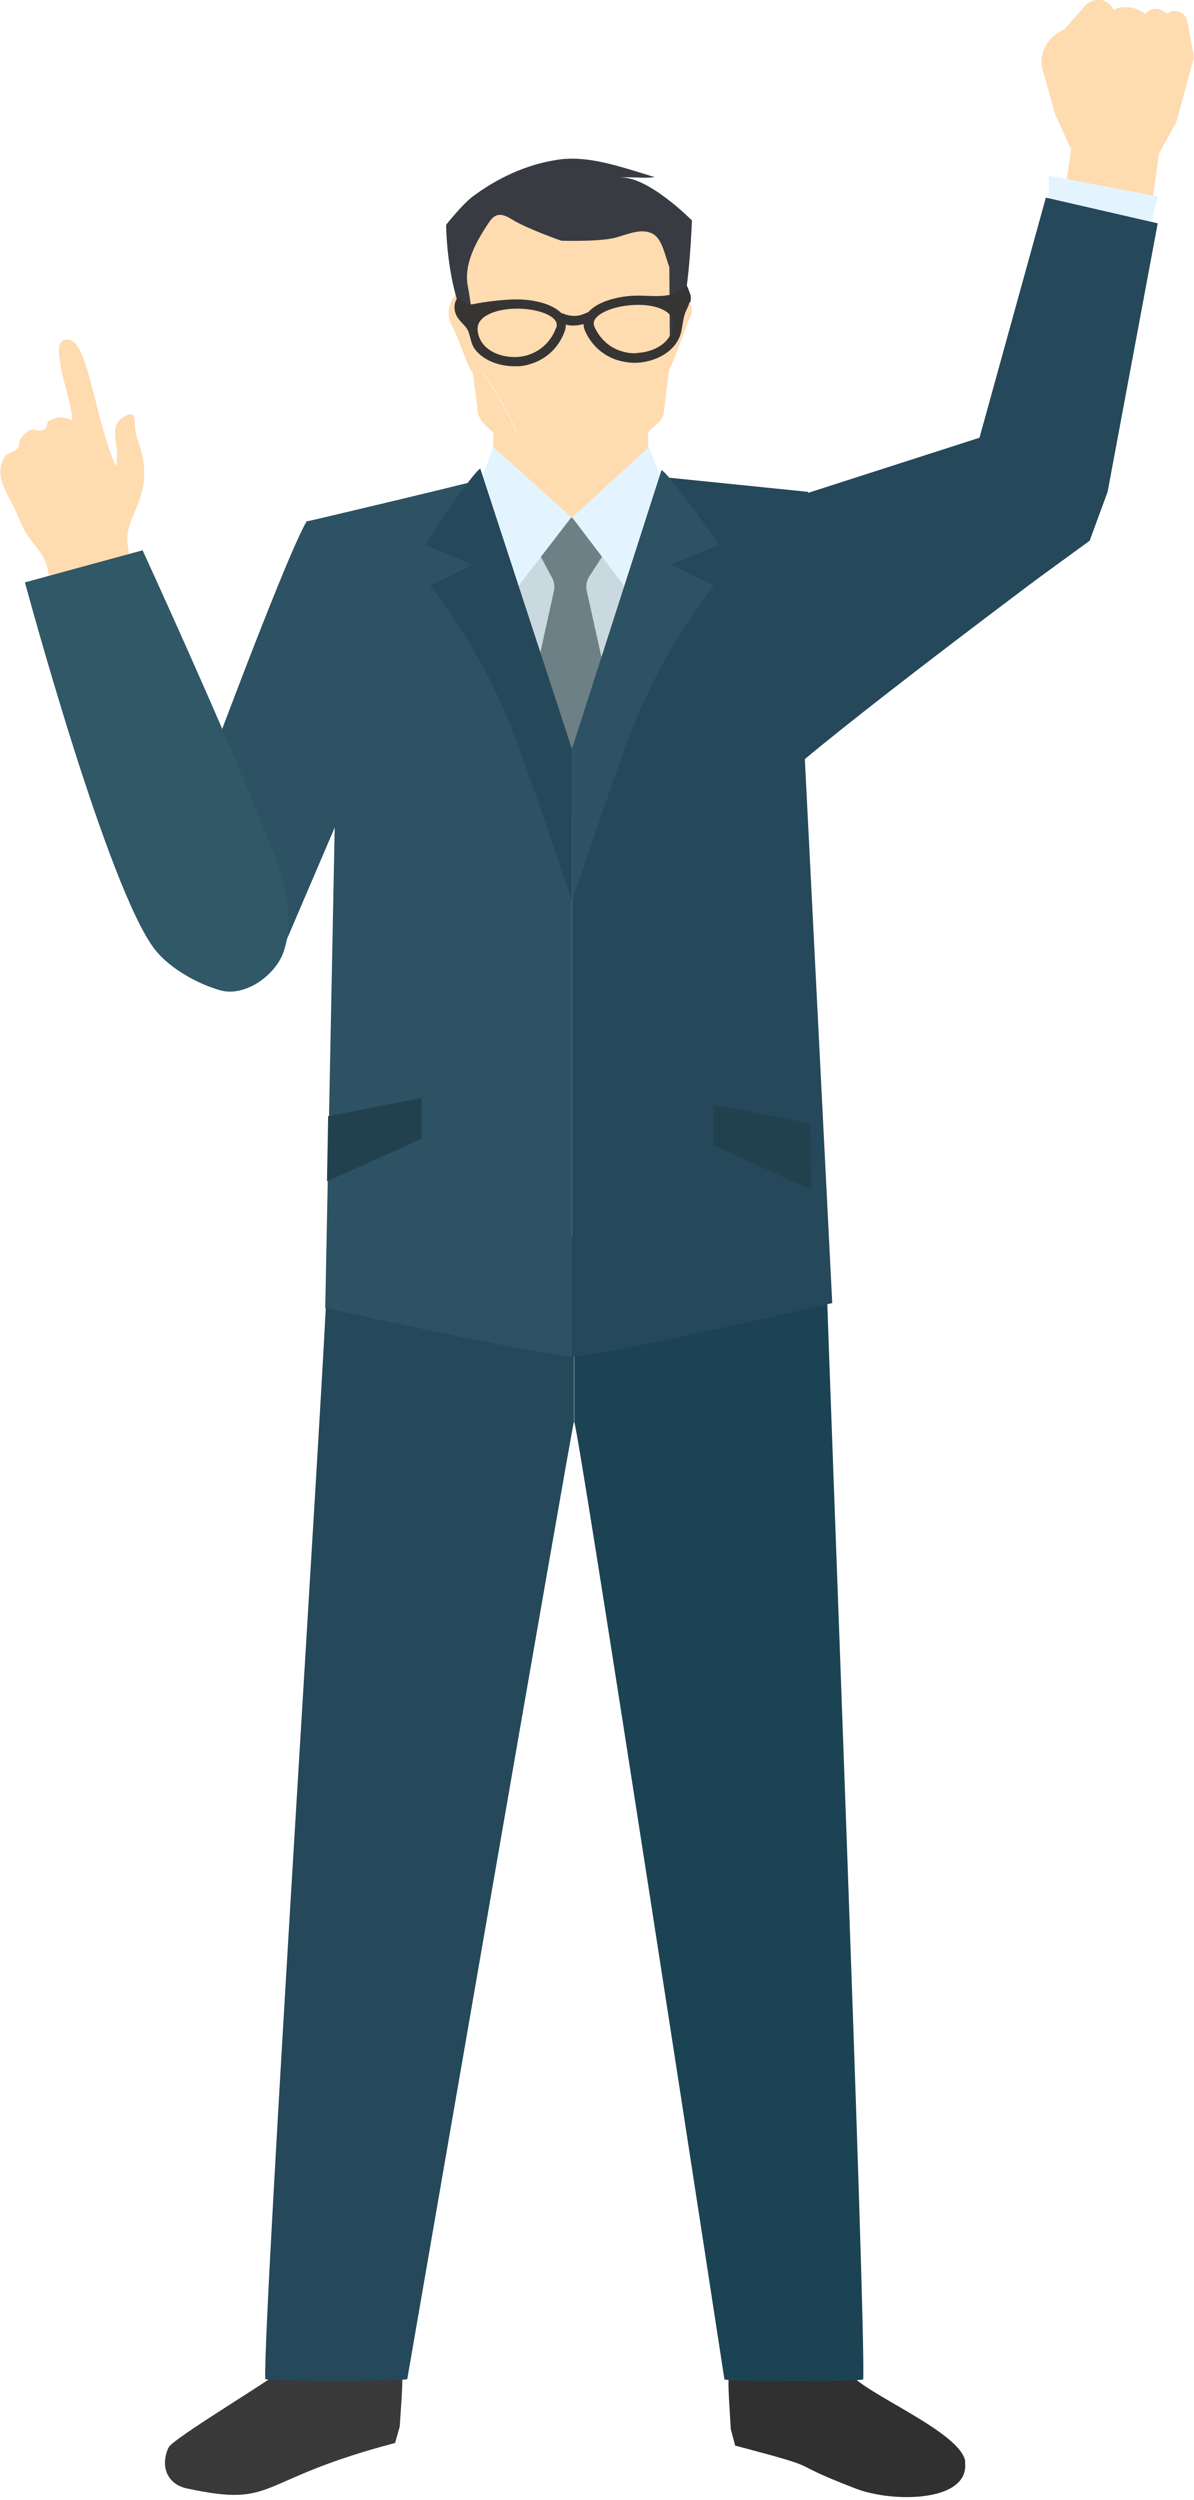 <svg width="64" height="134" viewBox="0 0 64 134" fill="none" xmlns="http://www.w3.org/2000/svg">
<g clip-path="url(#clip0_508_9254)">
<path d="M19.826 127.244C13.642 125.553 15.818 125.91 15.087 127.026C14.87 127.352 9.292 130.67 9.043 131.167C8.934 131.368 8.888 131.57 8.857 131.771C8.748 132.531 9.183 133.198 10.007 133.369C14.901 134.423 13.549 132.934 21.178 130.934L21.427 130.05C21.738 125.398 21.644 127.74 19.826 127.244Z" fill="#3A393A"/>
<path d="M51.741 131.942C51.539 130.345 46.256 128.267 45.526 127.166C44.796 126.05 46.987 125.708 40.787 127.368C38.954 127.864 38.891 125.507 39.171 130.19L39.404 131.074C44.672 132.469 41.719 131.787 45.883 133.384C47.857 134.144 51.99 134.113 51.726 131.957L51.741 131.942Z" fill="#303030"/>
<path d="M44.33 68.863C44.33 68.708 41.859 67.545 41.719 67.483L30.983 66.289C30.983 66.289 30.952 66.289 30.921 66.289H30.781V76.228C30.952 76.151 38.829 127.523 38.829 127.523C38.829 127.647 46.272 127.647 46.272 127.523C46.396 124.08 44.438 73.391 44.314 68.863H44.33Z" fill="#1C4354"/>
<path d="M18.63 68.677C18.49 68.723 17.573 67.871 17.558 68.025C17.434 72.615 14.093 124.142 14.217 127.507C14.217 127.631 21.831 127.631 21.831 127.507C21.831 127.507 30.687 76.259 30.765 76.197V66.258L18.614 68.677H18.63Z" fill="#25485B"/>
<path d="M33.81 23.151C33.888 23.058 33.996 22.98 34.09 22.887L33.623 23.352C33.623 23.352 33.748 23.213 33.81 23.151Z" fill="#FFDBB0"/>
<path d="M34.975 25.151C34.82 24.67 34.742 24.174 34.742 23.678V22.422C34.525 22.577 34.307 22.716 34.105 22.887L33.639 23.352C33.406 23.6 33.173 23.848 32.924 24.066C32.707 24.252 32.489 24.422 32.225 24.562C31.821 24.763 31.262 24.779 30.749 24.748C30.749 24.748 30.625 24.748 30.562 24.748C30.5 24.748 30.423 24.748 30.361 24.748C30.283 24.748 30.205 24.748 30.128 24.748C30.065 24.748 30.019 24.748 29.957 24.748C29.863 24.748 29.786 24.717 29.708 24.701C29.677 24.701 29.63 24.701 29.584 24.686C29.459 24.655 29.351 24.624 29.257 24.562C28.589 24.221 28.139 23.693 27.657 23.151C27.331 22.779 26.88 22.53 26.476 22.236L26.43 23.973C26.43 24.236 26.383 24.484 26.321 24.732C26.15 25.352 25.823 26.547 25.855 26.531C26.476 27.384 27.315 28.066 28.279 28.485C28.853 28.733 29.49 28.903 30.143 28.95C30.283 28.95 30.438 28.965 30.578 28.965H30.718H30.749C32.645 28.934 34.307 28.004 35.364 26.593L35.395 26.531C35.395 26.531 35.177 25.756 34.991 25.135L34.975 25.151Z" fill="#FFDBB0"/>
<path d="M25.591 21.988C25.637 22.313 25.793 22.608 26.041 22.825L28.17 24.732C27.688 22.608 26.523 20.887 25.218 19.057L25.606 21.972L25.591 21.988Z" fill="#FFDBB0"/>
<path d="M35.861 19.956L36.234 17.01C36.234 15.832 36.265 14.653 36.234 13.49C36.203 12.793 35.986 12.405 35.333 12.017C34.541 11.552 33.934 11.785 33.235 12.017C33.002 12.095 32.769 12.172 32.505 12.234C31.759 12.389 30.92 12.529 30.205 12.203C29.025 11.676 27.89 10.792 26.476 10.87C26.228 10.87 25.979 10.932 25.746 11.04C25.28 11.273 25.031 11.754 24.892 12.203C24.55 13.351 25.062 14.312 24.938 15.475C24.938 16.002 24.954 16.529 24.969 17.057L25.233 19.041C26.538 20.871 27.704 22.592 28.186 24.717L28.698 25.182C28.931 25.399 29.242 25.508 29.568 25.508H30.656L31.744 25.492C32.07 25.492 32.365 25.368 32.598 25.151L33.36 24.453C33.391 22.53 34.074 20.623 35.908 19.925L35.861 19.956Z" fill="#FFDBB0"/>
<path d="M35.861 19.956C34.043 20.654 33.344 22.561 33.313 24.484L35.302 22.639C35.457 22.499 35.55 22.298 35.581 22.096L35.846 19.956H35.861Z" fill="#FFDBB0"/>
<path d="M25.637 17.072C25.56 16.545 25.497 16.126 25.451 16.018C25.42 15.909 25.358 15.77 25.233 15.754C25.171 15.754 25.093 15.816 25.031 15.785C24.581 15.522 24.301 15.832 24.146 16.25C23.975 16.747 24.021 17.072 24.254 17.506C24.519 18.018 24.689 18.576 24.922 19.119C24.985 19.259 25.233 20.034 25.435 20.034H26.43C26.103 20.034 25.808 18.282 25.622 17.088L25.637 17.072Z" fill="#FFDBB0"/>
<path d="M35.535 16.995C35.597 16.623 35.675 16.25 35.876 15.847C35.97 15.646 36.187 15.429 36.405 15.522C36.684 15.661 36.886 16.002 37.011 16.281C37.197 16.716 37.011 16.933 36.84 17.351C36.731 17.615 35.923 19.972 35.737 19.972H34.742C34.96 19.336 35.27 18.669 35.379 18.018C35.441 17.662 35.472 17.336 35.519 17.026L35.535 16.995Z" fill="#FFDBB0"/>
<path d="M25.42 18.034C25.326 17.134 25.249 16.235 25.078 15.351C24.845 14.173 25.513 12.948 26.197 11.94C26.305 11.769 26.445 11.599 26.647 11.537C26.927 11.459 27.207 11.614 27.455 11.769C28.263 12.265 30.081 12.901 30.081 12.901C30.081 12.901 31.977 12.963 32.893 12.761C33.515 12.622 34.37 12.172 35.007 12.544C35.519 12.839 35.659 13.769 35.877 14.312L35.908 18.778L36.498 16.995C36.964 15.429 37.089 11.816 37.089 11.816C37.089 11.816 34.572 9.257 33.08 9.536C33.608 9.443 34.572 9.583 35.084 9.49C33.095 8.885 31.448 8.296 29.801 8.575C28.154 8.838 26.632 9.567 25.342 10.529C24.767 10.963 23.913 12.048 23.913 12.048C23.913 12.048 23.913 15.925 25.42 18.08V18.034Z" fill="#393B42"/>
<path d="M27.58 31.834L26.305 25.554C26.01 25.694 16.781 27.88 16.455 27.942L18.07 37.757L17.433 70.103C17.433 70.103 27.921 72.445 30.656 72.708V40.114C29.848 37.944 27.58 31.819 27.58 31.819V31.834Z" fill="#2C5263"/>
<path d="M30.656 27.927C29.771 27.973 28.605 29.725 27.999 30.284C26.974 31.229 26.492 32.253 26.15 33.447C26.741 34.16 27.269 34.889 27.751 35.788C28.295 36.827 28.652 37.866 28.994 38.967C29.18 39.525 29.336 40.409 30.004 40.471C30.237 40.487 30.454 40.394 30.656 40.239V27.927Z" fill="#CAD9E0"/>
<path d="M30.656 27.927C31.542 27.973 32.707 29.725 33.313 30.284C34.339 31.229 34.82 32.253 35.162 33.447C34.572 34.16 34.044 34.889 33.562 35.788C33.018 36.827 32.661 37.866 32.319 38.967C32.132 39.525 31.977 40.409 31.309 40.471C31.076 40.487 30.858 40.394 30.656 40.239V27.927Z" fill="#CAD9E0"/>
<path d="M31.542 30.966L32.443 29.57C32.443 29.57 31.48 28.113 30.765 27.709C30.656 27.756 30.532 27.787 30.407 27.802C30.314 27.802 30.252 27.771 30.221 27.709C30.19 27.756 30.159 27.802 30.128 27.88C30.05 28.097 29.087 29.214 28.869 29.415C28.807 29.462 28.947 29.756 28.978 29.818L29.599 30.981C29.708 31.198 29.739 31.431 29.693 31.663L28.543 36.874C29.04 37.106 29.615 43.758 30.143 43.882C31.386 44.193 32.054 37.215 32.459 36.207L31.448 31.663C31.402 31.431 31.433 31.183 31.542 30.981V30.966Z" fill="#6D8086"/>
<path d="M30.625 27.725L26.445 23.957L25.342 26.888L26.741 32.764L30.625 27.725Z" fill="#E4F4FF"/>
<path d="M30.656 27.741L34.789 23.957L35.892 26.888L34.494 32.764L30.672 27.741H30.656Z" fill="#E4F4FF"/>
<path d="M30.656 40.145L25.746 25.12C25.404 25.244 22.965 28.81 22.825 29.214L25.342 30.268C24.581 30.64 23.82 31.012 23.058 31.384C24.519 33.276 26.368 36.114 27.735 39.835C28.73 42.564 30.299 47.216 30.656 48.286V40.145Z" fill="#25485B"/>
<path d="M22.592 58.846V61.032L17.527 63.312L17.589 59.823L22.592 58.846Z" fill="#21414F"/>
<path d="M43.304 26.36L35.38 25.554L33.733 31.834C33.733 31.834 31.464 37.959 30.656 40.13V72.724C33.406 72.445 44.609 69.84 44.609 69.84L43.055 38.982L43.319 26.36H43.304Z" fill="#25485B"/>
<path d="M30.656 40.145L35.457 25.197C35.799 25.322 38.347 28.81 38.503 29.213L35.986 30.268C36.747 30.64 37.508 31.012 38.27 31.384C36.809 33.276 34.96 36.114 33.593 39.835C32.599 42.564 31.029 47.216 30.672 48.286V40.145H30.656Z" fill="#2C5263"/>
<path d="M43.49 63.761L38.254 61.389V59.203L43.412 60.21L43.49 63.761Z" fill="#21414F"/>
<path d="M36.995 16.204C37.027 16.111 37.042 16.002 37.027 15.878C37.027 15.816 36.809 15.227 36.778 15.274C36.125 16.095 34.976 15.816 34.028 15.847C33.096 15.878 31.977 16.173 31.511 16.762V16.731C31.231 16.871 30.998 16.933 30.811 16.933C30.625 16.933 30.392 16.902 30.112 16.778V16.809C29.599 16.25 28.465 16.018 27.533 16.049C26.989 16.064 26.43 16.126 25.901 16.204C25.202 16.312 25.078 16.483 24.565 15.925C24.348 16.142 24.317 16.498 24.41 16.778C24.55 17.196 24.923 17.382 25.078 17.708C25.249 18.096 25.218 18.452 25.529 18.809C26.041 19.398 26.896 19.646 27.657 19.631C27.688 19.631 27.719 19.631 27.75 19.631C27.968 19.631 28.186 19.584 28.388 19.522C29.273 19.274 29.957 18.623 30.268 17.755C30.314 17.631 30.33 17.522 30.33 17.398C30.501 17.444 30.656 17.46 30.811 17.444C30.951 17.444 31.107 17.413 31.278 17.367C31.278 17.491 31.309 17.599 31.355 17.724C31.728 18.576 32.459 19.181 33.344 19.367C33.562 19.414 33.779 19.445 33.997 19.445C34.028 19.445 34.059 19.445 34.09 19.445C35.038 19.414 36.11 18.933 36.452 17.987C36.607 17.537 36.576 17.119 36.762 16.685C36.84 16.514 36.918 16.375 36.949 16.219L36.995 16.204ZM29.802 17.584C29.537 18.297 28.978 18.825 28.263 19.041C28.092 19.088 27.921 19.119 27.735 19.135H27.657C26.725 19.166 25.715 18.7 25.606 17.739C25.575 17.506 25.637 17.305 25.793 17.134C26.104 16.793 26.756 16.576 27.564 16.545C28.543 16.514 29.46 16.778 29.755 17.165C29.848 17.289 29.864 17.429 29.817 17.569L29.802 17.584ZM34.105 18.933H34.028C33.841 18.933 33.67 18.918 33.499 18.871C32.769 18.716 32.179 18.22 31.868 17.522C31.806 17.367 31.806 17.243 31.899 17.103C32.163 16.7 33.064 16.375 34.043 16.343C34.851 16.312 35.519 16.498 35.846 16.809C36.001 16.964 36.079 17.165 36.079 17.398C36.032 18.359 35.053 18.887 34.121 18.918L34.105 18.933Z" fill="#373434"/>
<path d="M57.397 7.97L56.573 6.171L55.889 3.752C55.843 3.597 55.719 3.055 56.045 2.465C56.356 1.892 56.884 1.644 57.039 1.582C57.505 1.054 57.754 0.775 58.22 0.248C58.469 0.015 58.842 -0.062 59.153 0.031C59.525 0.155 59.665 0.481 59.681 0.527C59.805 0.465 59.976 0.403 60.178 0.388C60.8 0.326 61.281 0.651 61.39 0.744C61.437 0.682 61.53 0.574 61.701 0.512C61.965 0.419 62.307 0.512 62.54 0.729C62.571 0.698 62.804 0.543 63.099 0.605C63.379 0.651 63.596 0.868 63.643 1.147C63.767 1.783 63.876 2.434 64 3.07L63.053 6.544L62.12 8.234L61.514 12.653L56.666 13.041L57.428 7.939L57.397 7.97Z" fill="#FFDBB0"/>
<path d="M59.059 3.659C59.121 3.877 59.323 4.032 59.572 4.063C59.821 4.094 60.069 3.985 60.178 3.784C60.209 3.83 60.566 4.28 61.188 4.28C61.825 4.28 62.073 4.001 62.757 4.233C62.027 5.008 60.644 5.567 60.613 6.761C60.706 6.42 60.085 4.76 59.65 4.683C59.37 4.636 58.904 4.528 58.407 4.218C57.863 3.877 57.552 3.473 57.412 3.241C57.474 3.303 57.863 3.768 58.5 3.784C58.748 3.784 58.95 3.721 59.075 3.659H59.059Z" fill="#FFDBB0"/>
<path d="M60.504 4.683L61.017 1.613L60.069 4.218H59.308C59.308 4.218 59.448 2.652 59.603 1.675C59.323 2.59 58.826 3.97 58.826 3.97V4.419L60.069 4.667L60.691 5.427L62.245 4.109L62.555 1.597L60.504 4.667V4.683Z" fill="#FFDBB0"/>
<path d="M59.774 0.915C59.774 0.915 59.665 1.256 59.603 1.675C59.743 1.209 59.836 0.868 59.774 0.915Z" fill="#FFDBB0"/>
<path d="M56.216 11.924V9.412L62.058 10.529L61.234 13.785L56.216 11.924Z" fill="#E4F4FF"/>
<path d="M62.058 11.971L56.06 10.591L52.502 23.461L43.055 26.5L41.191 42.471C42.418 40.874 55.641 30.997 55.641 30.997L58.407 28.981L59.37 26.36L62.058 11.955V11.971Z" fill="#25485B"/>
<path d="M14.73 51.853L19.609 40.456L16.455 27.911C15.227 29.942 9.882 44.503 9.882 44.503L7.769 46.27L14.73 51.837V51.853Z" fill="#2C5263"/>
<path d="M3.107 31.927C3.434 31.958 4.242 31.477 4.599 31.384C5.05 31.276 5.531 31.214 5.982 31.059C6.961 30.733 7.007 30.206 6.852 29.276C6.572 27.648 8.281 26.748 7.551 24.097C7.458 23.756 7.303 23.445 7.256 23.073C7.209 22.732 7.318 22.003 6.79 22.251C5.64 22.81 6.495 23.771 6.215 24.996C4.941 22.112 4.708 17.584 3.356 18.266C2.688 18.592 3.931 21.771 3.869 22.53C3.449 22.344 3.123 22.282 2.626 22.561C2.47 22.639 2.564 22.872 2.424 22.98C1.973 23.29 1.849 22.732 1.305 23.275C0.854 23.724 1.165 23.709 0.963 24.004C0.792 24.252 0.435 24.205 0.248 24.5C-0.404 25.492 0.497 26.578 0.886 27.477C1.041 27.865 1.212 28.283 1.445 28.64C1.787 29.183 2.237 29.57 2.47 30.191C2.626 30.594 2.719 31.881 3.139 31.927H3.107Z" fill="#FFDBB0"/>
<path d="M7.644 29.493L1.336 31.214C1.336 31.214 5.78 47.712 8.328 50.922C9.12 51.915 10.596 52.736 11.808 53.078C13.145 53.45 14.792 52.256 15.211 50.984C16.035 48.519 14.714 45.914 13.813 43.634C11.948 38.874 7.644 29.493 7.644 29.493Z" fill="#305866"/>
</g>
<defs>
<clipPath id="clip0_508_9254">
<rect width="64" height="133.818" fill="white"/>
</clipPath>
</defs>
</svg>
